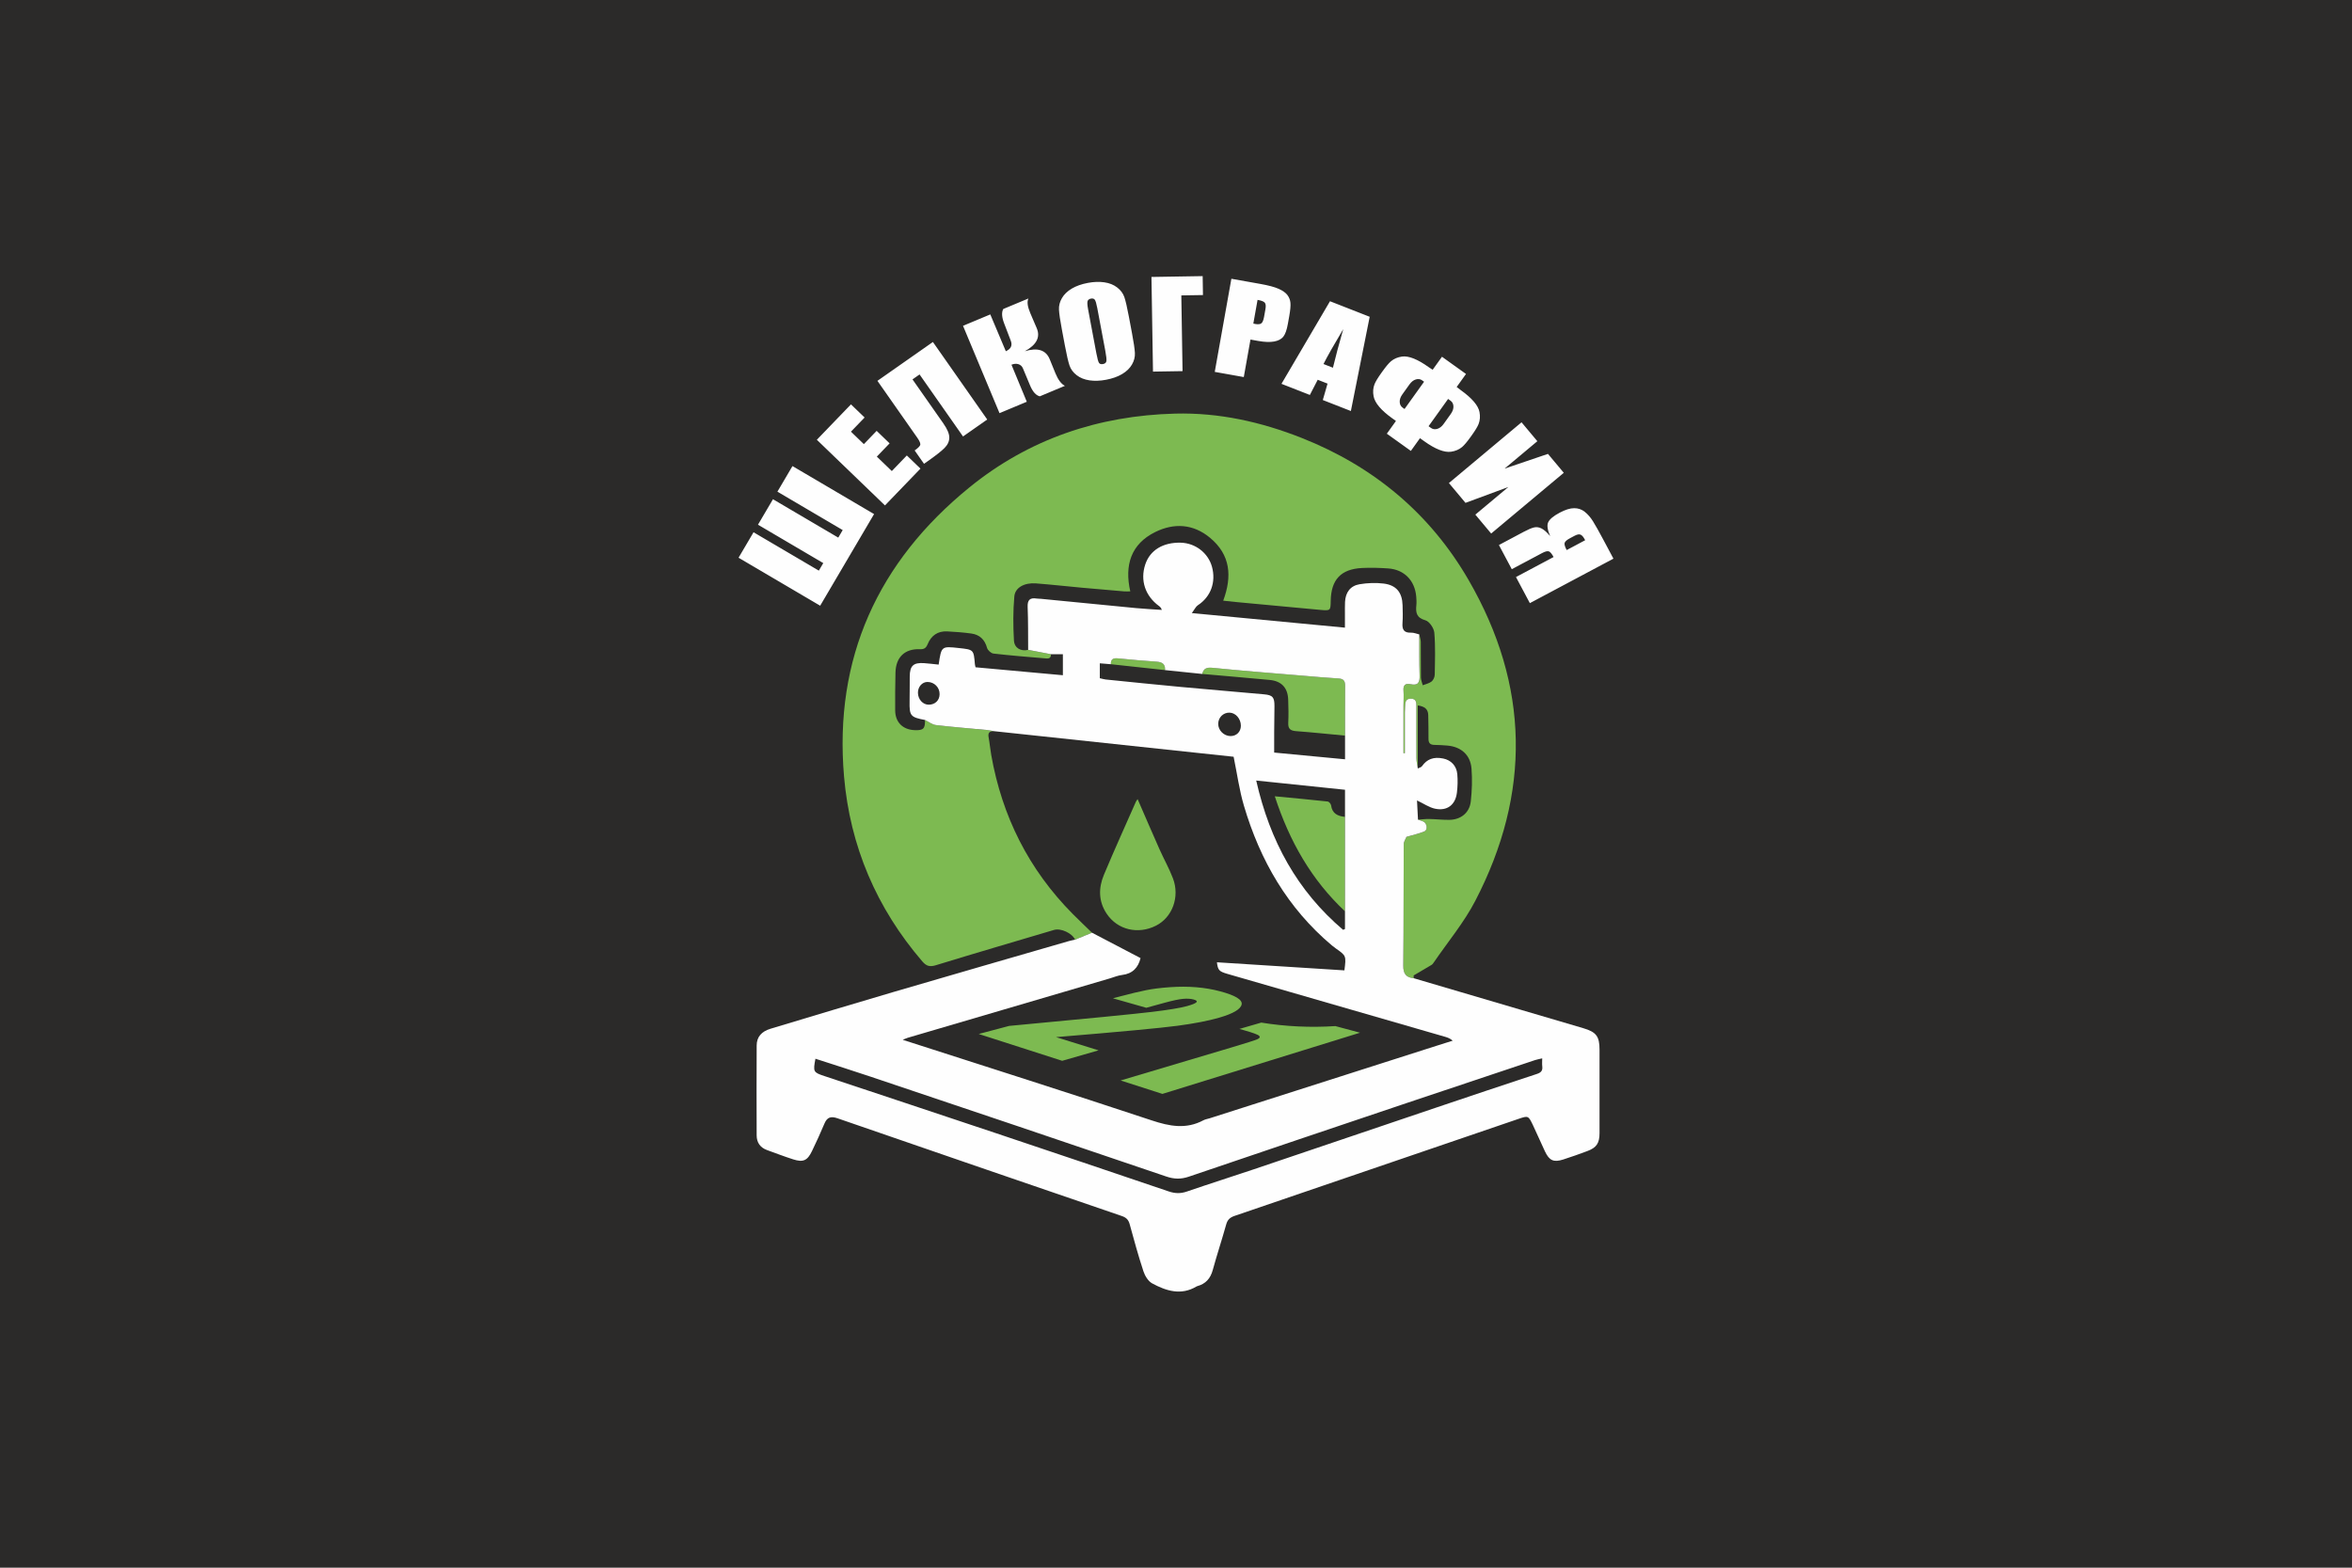 <?xml version="1.0" encoding="UTF-8"?> <svg xmlns="http://www.w3.org/2000/svg" xmlns:xlink="http://www.w3.org/1999/xlink" xml:space="preserve" width="3399px" height="2266px" style="shape-rendering:geometricPrecision; text-rendering:geometricPrecision; image-rendering:optimizeQuality; fill-rule:evenodd; clip-rule:evenodd" viewBox="0 0 7806228 5204154"> <defs> <style type="text/css"> .fil0 {fill:#2B2A29} .fil1 {fill:#7DBA51} .fil2 {fill:#FEFEFE} </style> </defs> <g id="Слой_x0020_1">  <g id="_818703640"> <rect class="fil0" y="1" width="7806229" height="5204152"></rect> <g> <path class="fil1" d="M3775728 2652816c25405,58323 48652,112564 72649,166468 14437,32425 32110,63543 44662,96646 23354,61570 -2178,129597 -56291,156933 -59758,30184 -127874,13981 -163720,-39641 -27474,-41103 -27393,-85646 -9166,-129223 34093,-81495 70644,-161957 106241,-242828 925,-2086 2561,-3855 5626,-8355zm929868 -101781c-1636,-11602 -4587,-23196 -4688,-34804 -483,-56026 -201,-112043 -160,-168066 14,-13593 1850,-28736 -18389,-28790 -18121,-54 -18449,13661 -18932,26723 -233,6304 -510,12614 -765,18932 -1500,-7766 -3017,-15544 -4533,-23316 87,-16466 1280,-33008 -19,-49366 -1484,-18677 6961,-24539 23511,-21010 24968,5325 30776,-5762 29924,-28877 -1663,-45430 -865,-90930 -1088,-136406 1758,8168 4937,16317 5038,24504 524,39473 -141,78967 502,118440 141,8637 3939,17220 6057,25839 9891,-3936 21219,-6076 29219,-12405 5935,-4701 10468,-14809 10601,-22581 800,-46561 2577,-93339 -1413,-139585 -1289,-15007 -16450,-37400 -29574,-41087 -30038,-8437 -32520,-25982 -30019,-50465 960,-9356 342,-18973 -456,-28389 -4500,-53267 -39983,-89655 -92815,-93325 -29078,-2024 -58443,-2970 -87528,-1435 -69684,3681 -102272,38876 -103403,108951 -518,32398 -825,33168 -34028,30165 -93559,-8450 -187071,-17364 -280603,-26156 -13648,-1280 -27255,-2889 -42177,-4479 29992,-81140 24138,-152126 -43604,-208632 -56009,-46735 -119999,-49887 -182120,-19220 -80454,39719 -102478,110030 -82762,197021 -8314,0 -14472,445 -20541,-65 -46406,-3917 -92821,-7840 -139195,-12099 -51097,-4688 -102109,-10428 -153252,-14391 -37783,-2924 -69201,13425 -71865,43208 -4332,48452 -4037,97649 -1280,146283 1462,25619 23728,37058 47139,31136 25223,4829 50446,9665 75660,14486 670,16604 -11342,14440 -21265,13602 -56563,-4777 -113169,-9275 -169542,-15755 -7946,-911 -19051,-10984 -21224,-18870 -7666,-27846 -24753,-43892 -52363,-47703 -26503,-3646 -53307,-5667 -80047,-7053 -31283,-1625 -53039,14063 -64633,42183 -5393,13089 -11543,17475 -26034,16938 -50223,-1845 -79645,26717 -80885,77600 -1020,41792 -1261,83619 -985,125419 260,39719 25310,64381 65311,65715 28394,944 34202,-4869 33673,-33708 12177,5830 23913,15346 36608,16854 56091,6665 112464,10959 168717,16309 7731,732 15351,2564 23023,3885 -13808,-209 -20060,5170 -17277,20104 3616,19355 5252,39077 8664,58472 35905,203871 124429,380867 270625,528224 20969,21137 42644,41564 63990,62327 -18783,7707 -37574,15405 -56359,23110 -9020,-21232 -46889,-39163 -69730,-32398 -130940,38797 -261980,77272 -392559,117260 -19862,6082 -31229,2816 -44507,-12636 -152153,-177023 -240004,-382858 -259907,-613908 -33833,-392819 112382,-712561 415812,-959504 197721,-160915 428752,-238648 683039,-245207 145694,-3763 285659,27488 420649,80964 238141,94324 425936,250755 553756,472047 201758,349275 207544,706818 21734,1064597 -37500,72212 -91036,136110 -137250,203781 -2192,3220 -4628,6782 -7832,8719 -19670,11912 -39603,23405 -59438,35040 -18737,-2534 -28890,-10300 -28744,-32175 865,-130248 505,-260499 255,-390747 -27,-16268 2309,-29520 28315,-27898 -11985,-4747 -17760,-7034 -23533,-9321 19911,-5849 40479,-10121 59484,-18121 11917,-5016 8651,-27236 -3716,-32753 -5653,-2523 -11708,-4126 -17576,-6136 12419,-819 24854,-2474 37246,-2246 22038,401 44060,2970 66071,2789 38721,-323 67693,-23210 71917,-61296 3971,-35802 5179,-72440 2436,-108305 -3521,-46132 -34592,-73273 -81026,-77046 -14131,-1156 -28313,-1994 -42478,-2162 -13981,-165 -19461,-6565 -19306,-20419 274,-25988 -423,-51995 -825,-77993 -342,-21295 -13151,-29582 -34725,-32512 0,70864 0,140025 0,209193zm-37500 227008c5773,2287 11548,4574 23533,9321 -26007,-1622 -28348,11629 -28315,27898 250,130248 610,260499 -255,390747 -146,21875 10007,29642 28744,32175 114,3073 233,6144 347,9210 -25670,-2300 -34991,-15004 -34698,-41868 1470,-134488 760,-268995 1497,-403494 41,-8016 5960,-15997 9147,-23988zm-204026 -66345c-27,104529 -54,209052 -79,313584 -111056,-104336 -183968,-231568 -232989,-381887 63193,6060 119479,11206 175656,17367 4286,472 10536,7821 11166,12603 3643,27656 22193,36025 46246,38333zm114 -269700c-54165,-5070 -108299,-10769 -162546,-14860 -18522,-1394 -26872,-7484 -25966,-27146 1199,-25969 779,-52076 -250,-78069 -1554,-39071 -22331,-61025 -61516,-64728 -74567,-7048 -149207,-13338 -223820,-19938 4701,-18455 14768,-22331 34517,-20340 99407,10034 199056,17652 298629,26015 39991,3358 79965,7007 120016,9416 16645,1004 21327,9052 21205,24216 -429,55144 -228,110291 -269,165435zm-597626 -217524c-59861,-6497 -119728,-12988 -179587,-19488 -483,-16765 7590,-21118 23725,-19415 43056,4533 86251,7848 129432,11060 17885,1327 28125,8583 26430,27843zm791571 117241c1516,7772 3025,15549 4533,23316 -5,45107 -5,90219 -5,135340 -1503,-8 -3019,-22 -4528,-22 0,-52879 0,-105755 0,-158634zm-534588 681929c0,0 127,-697 127,-697m-477537 463846l-120748 34717 -277022 -89039 100943 -26799c261302,-24390 417820,-39766 474005,-46539 55803,-6733 94679,-13178 116815,-19350 16895,-4707 27067,-8857 30602,-12459 3508,-3594 442,-6706 -9174,-9343 -9611,-2634 -21292,-3339 -35094,-2110 -13835,1221 -34416,5594 -61904,13130l-60076 16485 -110679 -31459 23129 -6144c35241,-9375 64213,-16309 87075,-20869 22741,-4533 49195,-7832 79387,-9912 30117,-2078 58947,-2010 86579,201 27683,2222 54246,6719 79775,13547 50527,13501 74453,28020 71249,43577 -3274,15807 -28093,30488 -74909,44000 -35987,10382 -82005,19320 -138077,26791 -56506,7511 -190020,20020 -403011,37696l141134 43881zm867828 -58573l-655952 203144 -138706 -44581 367200 -109366c50022,-14904 78739,-24037 86660,-27569 7891,-3521 9844,-7311 5854,-11361 -3963,-4039 -21468,-10417 -52323,-19087l-13151 -3695 72608 -21064c80548,13075 162882,16987 245904,11616l81905 21962z"></path> <path class="fil2" d="M2901053 1706525l-178922 304222 -270872 -159315 49740 -84566 216697 127440 14735 -25044 -216694 -127451 49740 -84580 216694 127454 14733 -25049 -216691 -127451 49974 -84976 270867 159315zm-189968 -246642l113261 -117528 45262 43618 -45340 47038 42880 41331 42429 -44035 43013 41466 -42429 44019 49721 47923 49854 -51726 45253 43612 -117783 122208 -226121 -217926zm565524 -67264l-80353 56291 -144246 -205889 -23419 16412 102063 145678c13425,19173 20112,35021 20052,47535 -68,12514 -5385,24056 -15948,34617 -10563,10563 -29037,25082 -55426,43577l-12563 8792 -31055 -44320c9785,-6847 15799,-12568 18072,-17161 2273,-4587 -711,-12769 -8947,-24526l-132668 -189363 184133 -129008 180303 257366zm-80402 -311037l90537 -37823 51577 122243c16865,-7471 22372,-19013 16510,-34652l-21908 -57279c-8154,-21110 -9169,-37227 -3057,-48332l83451 -34864c-5211,10447 -3130,26677 6231,48693l21219 49572c12847,29951 -309,55562 -39467,76827 42652,-12910 70213,-4037 82689,26631l18864 46355c9025,22016 19561,35979 31600,41873l-83446 34866c-12777,-3212 -23519,-15256 -32246,-36147l-23625 -56555c-2992,-7162 -8008,-11822 -15042,-14003 -7042,-2173 -14741,-1582 -23082,1758l50866 122964 -90534 37818 -121136 -289945zm445497 -59517c-2710,-14358 -5385,-23359 -8040,-27008 -2664,-3640 -6955,-4915 -12904,-3787 -5021,939 -8569,3285 -10623,7026 -2051,3744 -1587,13561 1397,29449l27100 144110c3372,17917 6323,28817 8871,32680 2536,3863 7010,5198 13406,3990 6551,-1234 10287,-4435 11206,-9606 920,-5176 -328,-16846 -3749,-35027l-26663 -141829zm115260 83332c5835,31004 9079,53126 9758,66358 670,13224 -2596,26047 -9804,38453 -7210,12408 -18121,22950 -32734,31619 -14613,8664 -32357,14963 -53221,18886 -19803,3727 -38097,4373 -54878,1931 -16786,-2433 -30995,-8141 -42617,-17142 -11629,-9001 -19556,-19683 -23774,-32048 -4213,-12367 -9315,-34430 -15292,-66212l-9923 -52806c-5830,-31004 -9088,-53126 -9758,-66358 -678,-13224 2593,-26047 9804,-38453 7202,-12413 18113,-22950 32732,-31614 14613,-8670 32352,-14969 53229,-18891 19797,-3727 38092,-4365 54878,-1931 16784,2433 30982,8154 42611,17147 11627,8995 19556,19683 23774,32051 4218,12359 9313,34430 15283,66204l9931 52806zm235658 -125910l-71838 1161 4077 251362 -98100 1584 -5097 -314197 169938 -2756 1020 62845zm181201 15994l-14041 78671c2721,624 5075,1112 7061,1462 8846,1582 15316,865 19393,-2154 4077,-3017 7143,-10254 9188,-21707l4533 -25396c1891,-10569 1134,-17793 -2265,-21688 -3402,-3890 -11361,-6955 -23869,-9188zm-86918 -70094l97044 17315c26248,4696 46119,10013 59620,15975 13507,5949 23224,12809 29159,20568 5941,7766 9340,16477 10205,26153 873,9684 -415,24197 -3868,43553l-4810 26924c-3527,19730 -8537,33678 -15028,41849 -6497,8160 -16705,13504 -30613,16013 -13908,2501 -31391,1877 -52450,-1877l-25860 -4620 -22223 124508 -96364 -17201 55187 -309159zm337089 295330c8355,-34921 19770,-77678 34234,-128243 -31218,52350 -53093,91003 -65607,115957l31372 12286zm121966 -169091l-62441 312827 -93144 -36483 15698 -54482 -32599 -12769 -26075 50413 -94223 -36920 161045 -274190 131737 51604zm245462 355680l23606 -32954c6256,-8727 9207,-17182 8892,-25364 -328,-8203 -3521,-14459 -9570,-18791l-8127 -5827 -64845 90512 8122 5816c6049,4332 13005,5344 20863,3025 7861,-2328 14882,-7794 21059,-16417zm-129800 -49580l64842 -90501 -6611 -4734c-5922,-4251 -12815,-5211 -20676,-2889 -7867,2325 -14920,7851 -21170,16577l-23606 32946c-6185,8626 -9109,17036 -8778,25223 328,8190 3453,14399 9381,18650l6619 4728zm219651 92246c-11979,16710 -21555,28071 -28711,34074 -9950,8295 -22157,13479 -36594,15538 -22467,3152 -52163,-8496 -89072,-34948l-13989 -10026 -30279 42259 -79756 -57146 30277 -42256 -12286 -8797c-37045,-26544 -57686,-50961 -61926,-73254 -2694,-14337 -1709,-27542 2951,-39641 3380,-8711 11060,-21425 23031,-38138l3171 -4419c11971,-16713 21533,-28071 28703,-34074 9950,-8301 22144,-13485 36589,-15538 22117,-2924 51758,8925 88931,35555 2778,1986 6974,4769 12622,8331l30963 -43203 79756 57143 -30963 43211c6204,4915 10750,8409 13648,10487 37172,26631 57862,50847 62080,72641 2696,14339 1709,27558 -2951,39649 -3380,8711 -11065,21420 -23036,38138l-3158 4414zm67880 321174l-52510 -62769 109648 -91728 -142314 52670 -55057 -65802 241008 -201630 52523 62759 -108755 90998 143963 -48902 52515 62761 -241022 201644zm250638 54859l61296 -32634 -2181 -4096c-3868,-7256 -8127,-12020 -12774,-14280 -4641,-2273 -11366,-1066 -20153,3621l-15243 8108c-10268,5472 -16157,10577 -17657,15330 -1503,4742 738,12731 6711,23951zm-122208 176212l-46105 -86611 124817 -66453c-5827,-10951 -11111,-17220 -15840,-18815 -4742,-1611 -12245,320 -22521,5794l-100332 53413 -42717 -80247 82694 -44033c14041,-7471 25201,-12226 33497,-14263 8290,-2045 16613,-985 24987,3171 8363,4159 18015,12649 28939,25472 -9093,-20657 -11241,-36033 -6445,-46146 4810,-10121 17478,-20644 38024,-31573 18490,-9853 34416,-14822 47768,-14901 13366,-95 25090,3849 35195,11817 10099,7965 19247,18460 27423,31497 8182,13032 19957,33974 35328,62845l32675 61361 -277385 147672zm-1995203 337122c21192,-79 35905,-14291 36141,-34899 247,-22358 -17557,-40417 -40010,-40579 -17912,-141 -32284,16263 -31888,36375 429,21588 16518,39180 35756,39104zm1036062 70221c209,-23110 -17028,-43254 -37495,-43837 -20782,-591 -37506,15821 -37728,37039 -241,21520 18764,40544 40712,40753 19778,187 34329,-14136 34511,-33955zm-1412028 1105057c-8146,43631 -7167,45218 30019,57594 190229,63293 380525,126377 570627,190042 190839,63909 381532,128289 572138,192898 20286,6874 38922,7590 59625,461 73829,-25437 148336,-48929 222326,-73894 202582,-68352 404991,-137203 607560,-205615 110646,-37373 221379,-74505 332312,-111034 13642,-4495 19483,-10810 17738,-25049 -998,-8173 -179,-16572 -179,-26631 -10363,2474 -17378,3602 -24024,5821 -140006,46756 -280038,93418 -419930,140529 -243110,81864 -486210,163766 -729052,246423 -25906,8819 -48365,8442 -74860,-583 -326534,-111283 -653546,-221194 -980522,-331189 -60442,-20334 -121274,-39481 -183778,-59772zm1757768 -1072619c41,-55144 -160,-110291 269,-165435 122,-15164 -4560,-23213 -21205,-24216 -40050,-2409 -80025,-6057 -120016,-9416 -99573,-8371 -199221,-15981 -298629,-26015 -19749,-1999 -29815,1885 -34517,20340 -41176,-4264 -82352,-8523 -123529,-12782 1695,-19260 -8545,-26509 -26430,-27843 -43181,-3220 -86375,-6527 -129432,-11060 -16135,-1709 -24208,2656 -23725,19415 -11684,-966 -23365,-1931 -36711,-3030 0,16859 0,32987 0,49464 7493,1657 13561,3657 19765,4286 82420,8336 164813,16881 247293,24553 92699,8616 185509,16236 278229,24659 28776,2615 34636,9939 34381,39600 -247,28421 -738,56834 -930,85255 -163,22521 -35,45053 -35,68480 80079,7604 156618,14874 235222,22336 0,-28407 0,-53495 0,-78590zm-193 583284c24,-104532 52,-209055 79,-313584 0,-29031 0,-58063 0,-89959 -98306,-10227 -194333,-20212 -294706,-30654 45234,200315 135983,366262 288396,495645 2078,-933 4150,-1864 6231,-2797 0,-19556 0,-39104 0,-58651zm228158 222111c187622,55280 375268,110483 562857,165871 43021,12701 53782,27219 53817,71073 60,92419 87,184830 0,277250 -35,33182 -9853,48110 -40124,59430 -26590,9945 -53362,19510 -80407,28134 -31809,10132 -46067,3681 -60626,-26959 -13889,-29240 -26416,-59115 -40425,-88288 -14499,-30198 -15557,-30461 -46602,-19852 -314403,107475 -628757,215131 -943261,322316 -14868,5070 -23210,12495 -27569,28112 -14185,50861 -30868,101038 -44825,151958 -7658,27957 -23579,45576 -51221,53101 -760,206 -1530,483 -2200,876 -51411,30890 -100715,15224 -147485,-10018 -13243,-7143 -24026,-24941 -29045,-40137 -17020,-51677 -31397,-104263 -45804,-156765 -4001,-14632 -11722,-21870 -26026,-26758 -314408,-107608 -628730,-215519 -942791,-324153 -22345,-7726 -35040,-4541 -44261,17643 -12709,30589 -26726,60672 -41003,90575 -15283,32015 -29292,38507 -62468,27911 -29292,-9356 -58057,-20400 -86972,-30895 -22681,-8241 -34318,-25022 -34397,-48775 -323,-99513 -537,-199042 54,-298555 174,-28348 16160,-46455 46298,-55516 136715,-41076 273341,-82493 410322,-122663 192974,-56593 386219,-112217 579375,-168172 6779,-1967 13772,-3160 20674,-4709 18786,-7704 37576,-15403 56359,-23110 53598,28039 107179,56072 161005,84232 -7493,31278 -26142,51859 -61416,56055 -13903,1657 -27322,7511 -40943,11510 -223364,65599 -446724,131200 -670061,196894 -5634,1657 -10951,4405 -16827,6806 276675,89167 551979,176356 826004,267392 59558,19784 114550,30407 171980,-320 6136,-3288 13507,-4254 20275,-6413 250980,-80226 501949,-160473 752929,-240701 18040,-5767 36120,-11412 54181,-17112 -8564,-7319 -16558,-10295 -24713,-12655 -241097,-69733 -482200,-139390 -723295,-209115 -27773,-8035 -31413,-12535 -34592,-38442 140866,8941 282179,17907 423112,26853 6128,-48501 6114,-48473 -28348,-72657 -4519,-3171 -8919,-6543 -13146,-10099 -146899,-123529 -238461,-282344 -292096,-464153 -15289,-51813 -22526,-105991 -34101,-162223 -263903,-28180 -529928,-56582 -795950,-84981 -7672,-1321 -15292,-3152 -23023,-3885 -56253,-5349 -112626,-9644 -168717,-16309 -12695,-1508 -24431,-11024 -36608,-16854 -48292,-9234 -51981,-13867 -51148,-61676 475,-27596 288,-55212 483,-82816 241,-35515 12196,-46702 47923,-44187 16149,1142 32230,3201 48042,4801 9101,-61275 9101,-61267 66955,-54989 49285,5344 49266,5349 53269,53172 260,3046 1213,6030 2192,10737 96871,8819 193555,17624 289905,26397 0,-25432 0,-46314 0,-69806 -14727,0 -27173,0 -39627,0 -25215,-4820 -50437,-9657 -75660,-14486 -401,-47380 288,-94798 -1671,-142119 -979,-23647 7739,-31720 30032,-28166 4652,746 9462,456 14177,911 105248,10281 210476,20771 315743,30803 28402,2702 56923,4058 85396,6028 -2474,-7335 -5854,-10314 -9467,-12969 -45945,-33865 -62932,-85364 -45476,-137993 15685,-47285 58896,-73742 117916,-72188 48311,1261 90702,33887 103371,79550 14250,51384 -4112,100414 -46743,128083 -6774,4400 -10577,13385 -20085,26007 174443,16610 340328,32403 508204,48392 0,-18482 -24,-31788 14,-45093 41,-13425 -328,-26872 331,-40270 1535,-31364 17402,-53584 48292,-58755 26072,-4351 53614,-5444 79811,-2252 42288,5149 61703,29680 62897,72299 564,19724 1134,39559 -309,59197 -1563,21552 5246,32444 28462,31497 8968,-366 18121,3735 27187,5802 222,45476 -583,90984 1088,136406 852,23115 -4956,34202 -29924,28877 -16550,-3535 -25000,2333 -23511,21010 1299,16358 106,32900 19,49366 0,52879 0,105755 0,158634 1508,0 3025,14 4528,22 0,-45120 0,-90233 0,-135353 260,-6304 537,-12606 770,-18918 491,-13062 811,-26772 18932,-26723 20245,54 18395,15197 18389,28790 -41,56017 -323,112040 160,168066 100,11608 3052,23202 4688,34804 4734,-2433 11206,-3640 13922,-7503 16572,-23546 38675,-31950 70408,-25497 25974,5276 44404,24089 46843,52187 1766,20199 1169,40940 -1272,61101 -4924,40634 -32398,61812 -72644,53313 -19488,-4118 -37199,-16697 -59813,-27379 1066,21070 2154,42421 3247,63776 5868,2010 11922,3613 17576,6136 12367,5518 15633,27737 3716,32753 -19005,7994 -39573,12272 -59484,18121 -3179,7992 -9107,15972 -9147,23988 -732,134499 -35,269006 -1497,403494 -293,26864 9028,39568 34698,41868z"></path> </g> </g> </g> </svg> 